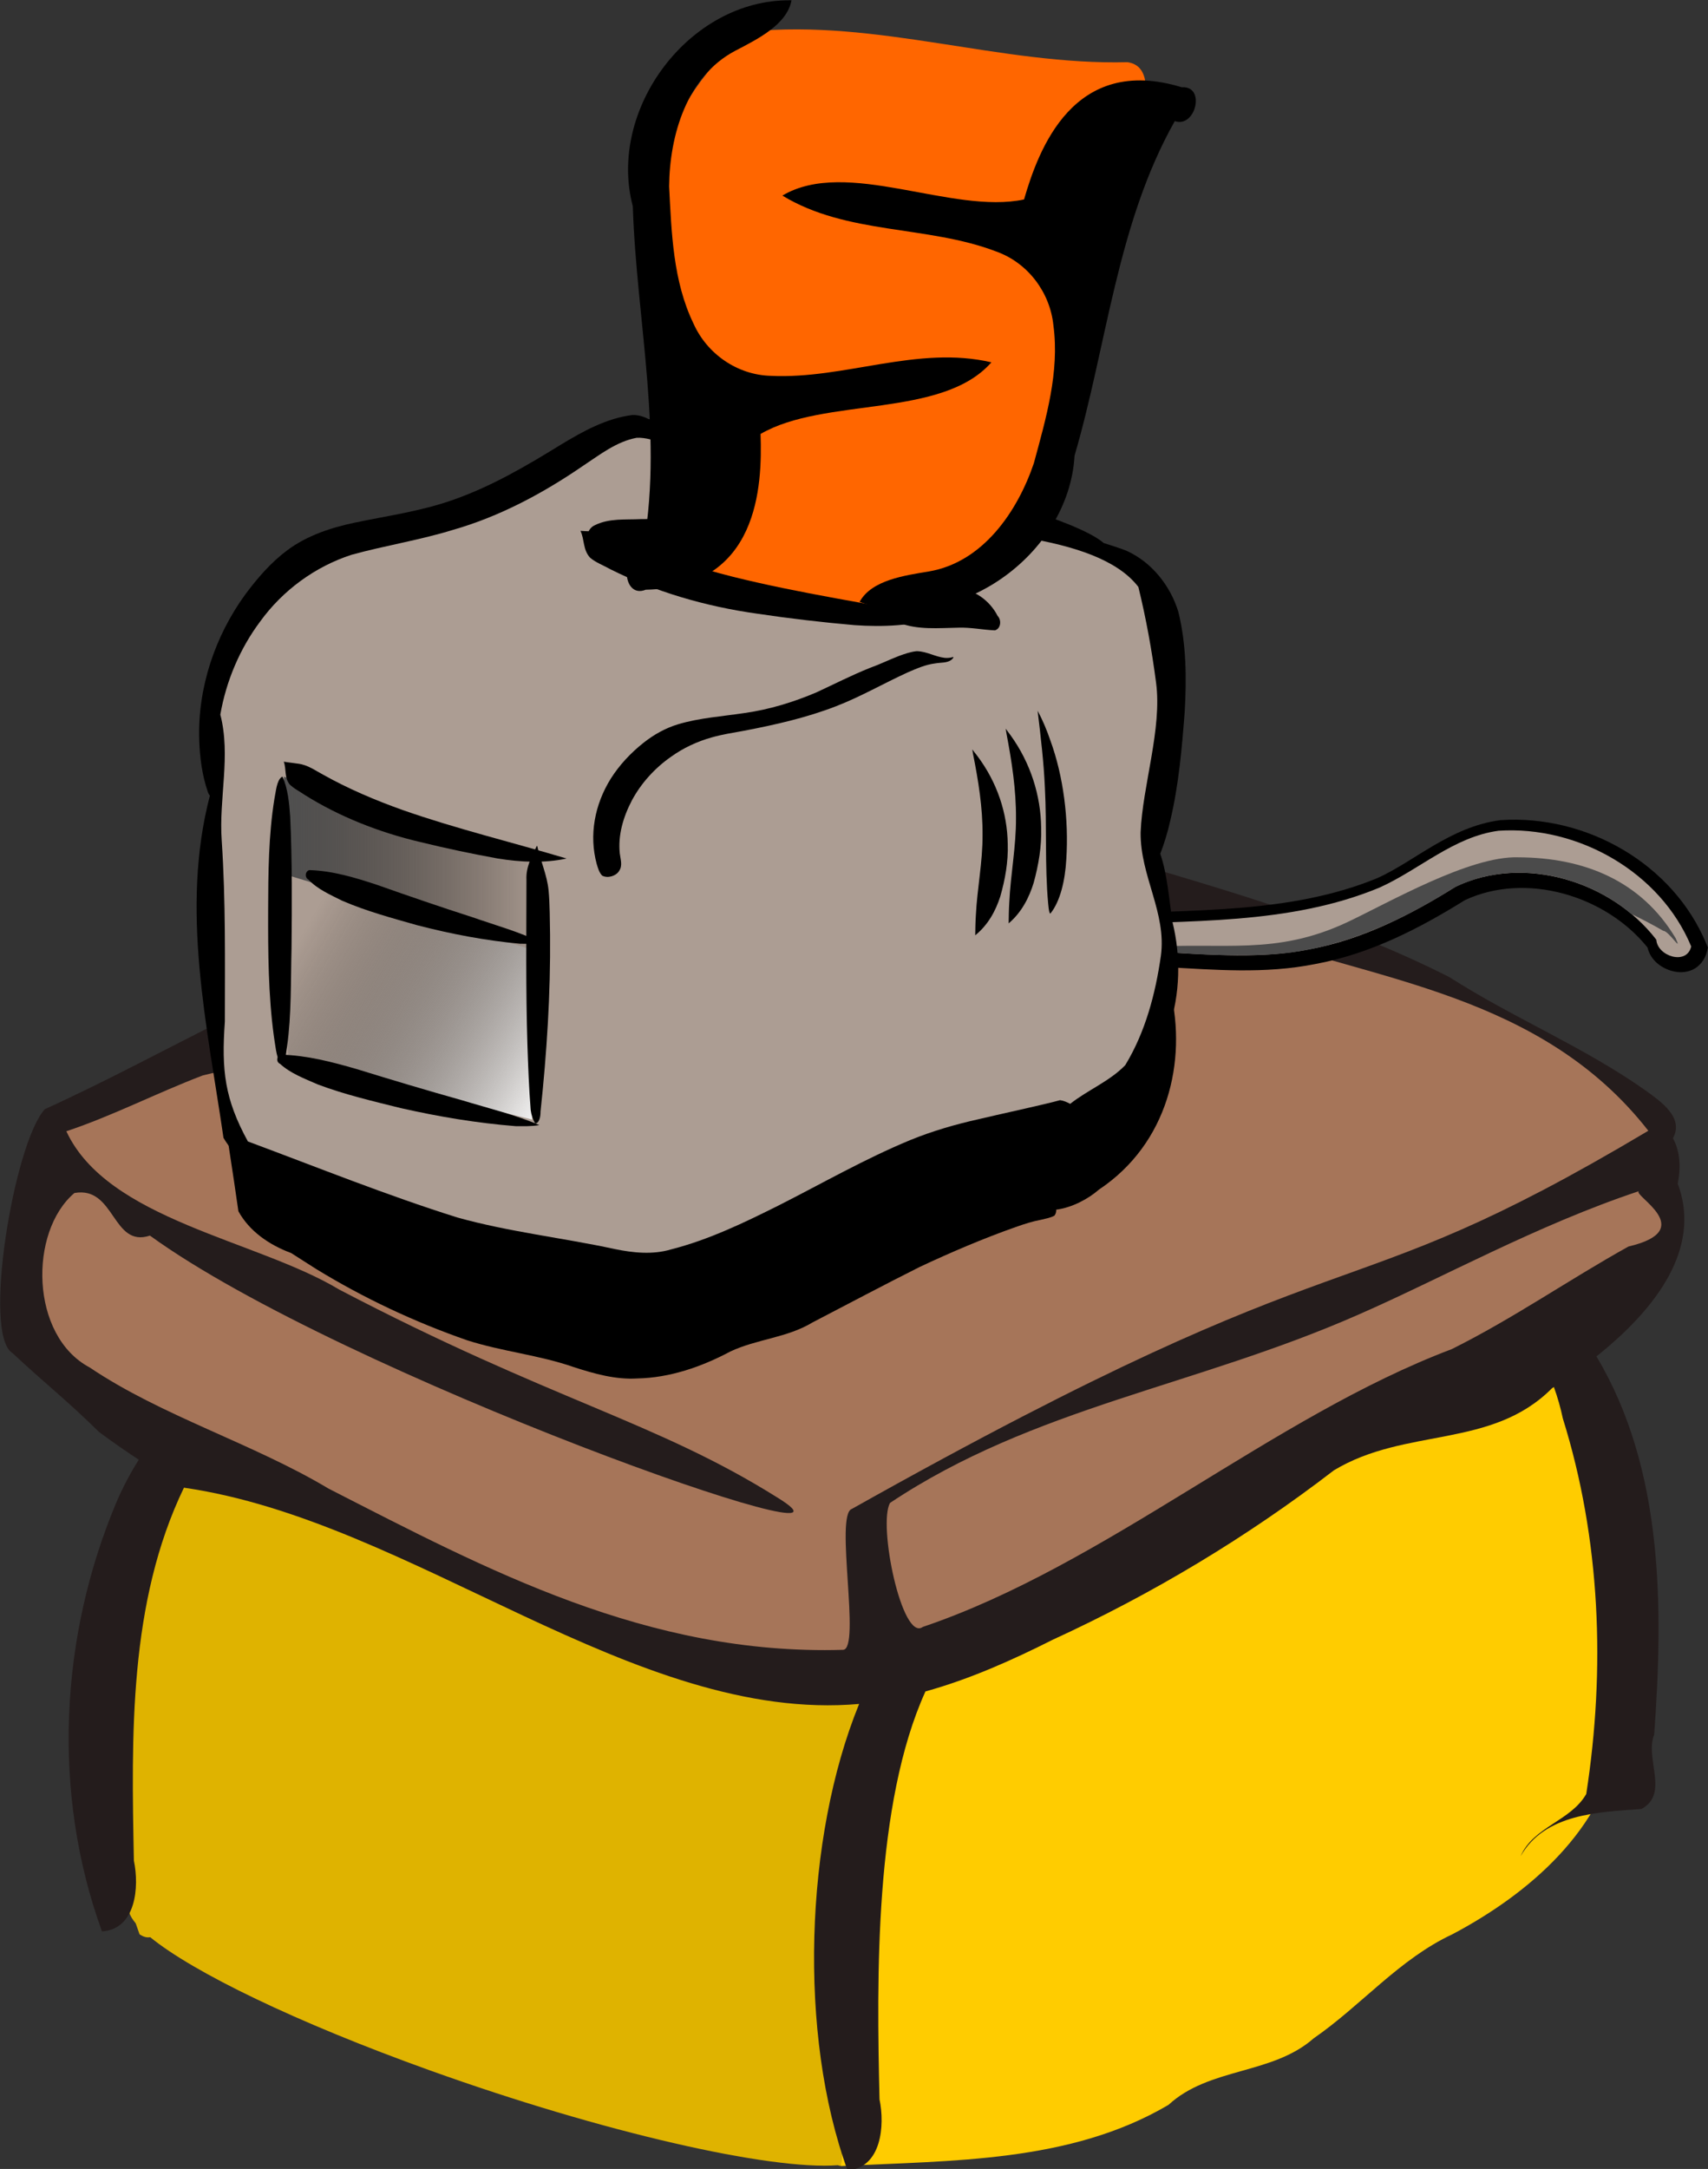 <?xml version="1.0" encoding="UTF-8" standalone="no"?>
<!-- Created with Inkscape (http://www.inkscape.org/) -->

<svg
   xmlns:dc="http://purl.org/dc/elements/1.1/"
   xmlns:cc="http://creativecommons.org/ns#"
   xmlns:rdf="http://www.w3.org/1999/02/22-rdf-syntax-ns#"
   xmlns:svg="http://www.w3.org/2000/svg"
   xmlns="http://www.w3.org/2000/svg"
   xmlns:xlink="http://www.w3.org/1999/xlink"
   xmlns:sodipodi="http://sodipodi.sourceforge.net/DTD/sodipodi-0.dtd"
   xmlns:inkscape="http://www.inkscape.org/namespaces/inkscape"
   width="400"
   height="507.67"
   id="svg2"
   version="1.1"
   inkscape:version="0.48.5 r10040"
   sodipodi:docname="ticketwriter.svg">
  <rect width="100%" height="100%" fill="#333333" stroke="none"/>
  <defs
     id="defs4">
    <linearGradient
       id="linearGradient3809">
      <stop
         id="stop3811"
         offset="0"
         style="stop-color:#ffffff;stop-opacity:1;" />
      <stop
         id="stop3813"
         offset="1"
         style="stop-color:#000000;stop-opacity:0;" />
    </linearGradient>
    <linearGradient
       id="linearGradient3797">
      <stop
         style="stop-color:#4f4f4f;stop-opacity:1;"
         offset="0"
         id="stop3799" />
      <stop
         style="stop-color:#000000;stop-opacity:0;"
         offset="1"
         id="stop3801" />
    </linearGradient>
    <linearGradient
       inkscape:collect="always"
       xlink:href="#linearGradient3809"
       id="linearGradient3842"
       gradientUnits="userSpaceOnUse"
       x1="-542.185"
       y1="715.889"
       x2="-669.758"
       y2="641.471" />
    <linearGradient
       inkscape:collect="always"
       xlink:href="#linearGradient3797"
       id="linearGradient3844"
       gradientUnits="userSpaceOnUse"
       x1="-667.632"
       y1="587.253"
       x2="-540.059"
       y2="587.253" />
    <linearGradient
       inkscape:collect="always"
       xlink:href="#linearGradient3797"
       id="linearGradient3965"
       gradientUnits="userSpaceOnUse"
       x1="-667.632"
       y1="587.253"
       x2="-540.059"
       y2="587.253"
       gradientTransform="matrix(0.672,0,0,0.672,654.54,70.074)" />
    <linearGradient
       inkscape:collect="always"
       xlink:href="#linearGradient3809"
       id="linearGradient3968"
       gradientUnits="userSpaceOnUse"
       x1="-542.185"
       y1="715.889"
       x2="-669.758"
       y2="641.471"
       gradientTransform="matrix(0.672,0,0,0.672,654.54,70.074)" />
    <linearGradient
       inkscape:collect="always"
       xlink:href="#linearGradient3809"
       id="linearGradient3260"
       gradientUnits="userSpaceOnUse"
       gradientTransform="matrix(0.672,0,0,0.672,654.54,70.074)"
       x1="-542.185"
       y1="715.889"
       x2="-669.758"
       y2="641.471" />
    <linearGradient
       inkscape:collect="always"
       xlink:href="#linearGradient3797"
       id="linearGradient3262"
       gradientUnits="userSpaceOnUse"
       gradientTransform="matrix(0.672,0,0,0.672,654.54,70.074)"
       x1="-667.632"
       y1="587.253"
       x2="-540.059"
       y2="587.253" />
  </defs>
  <sodipodi:namedview
     id="base"
     pagecolor="#ffffff"
     bordercolor="#666666"
     borderopacity="1.0"
     inkscape:pageopacity="0.0"
     inkscape:pageshadow="2"
     inkscape:zoom="1.3276345"
     inkscape:cx="200"
     inkscape:cy="253.83493"
     inkscape:document-units="px"
     inkscape:current-layer="layer1"
     showgrid="false"
     inkscape:window-width="1440"
     inkscape:window-height="851"
     inkscape:window-x="0"
     inkscape:window-y="0"
     inkscape:window-maximized="1"
     showguides="true"
     inkscape:guide-bbox="true"
     fit-margin-top="0"
     fit-margin-left="0"
     fit-margin-right="0"
     fit-margin-bottom="0" />
  <g
     inkscape:label="Laag 1"
     inkscape:groupmode="layer"
     id="layer1"
     transform="translate(-114.32,-381.861)">
    <g
       id="g3057"
       transform="matrix(0.72,0,0,0.72,32.05,249.384)">
      <path
         sodipodi:nodetypes="ccccccccc"
         inkscape:connector-curvature="0"
         id="path3933"
         d="m 405.018,708.386 c -17.612,84.702 -12.228,93.289 -17.236,179.77 35.949,-1.864 74.57,-1.035 106.562,-19.906 13.307,-12.267 33.668,-9.709 47.219,-21.625 15.521,-10.727 27.795,-25.744 45.135,-33.837 24.909,-13.175 49.414,-34.121 54.146,-63.382 1.264,-15.123 -0.688,-30.353 -0.461,-45.539 -1.03,-21.229 -4.763,-60.984 -16.112,-79.586 z"
         style="fill:#ffcc00;fill-opacity:1;fill-rule:nonzero;stroke:none" />
      <path
         sodipodi:nodetypes="cccccsccssscc"
         inkscape:connector-curvature="0"
         id="path3940"
         d="m 172.406,656.974 c -14.177,33.451 -28.455,102.345 -16,145.807 -0.87,1.696 -0.136,3.899 2,6.469 0.404,1.198 0.815,2.384 1.25,3.562 1.276,0.868 2.442,1.137 3.469,0.938 13.95,11.395 47.492,27.711 91,43.312 56.204,20.154 110.627,32.505 132.688,30.812 0.197,0.125 0.683,0.176 0.969,0.281 0.486,-8.747 0.858,-17.461 1.562,-26.281 1.171,-14.662 2.631,-29.408 4.344,-44.25 1.713,-14.842 3.668,-29.753 5.844,-44.75 2.176,-14.997 4.564,-30.062 7.125,-45.188 z"
         style="fill:#dfb300;fill-opacity:1;fill-rule:nonzero;stroke:none" />
      <path
         sodipodi:nodetypes="ccccccccccccccccccccccccccccccccc"
         inkscape:connector-curvature="0"
         id="path3946"
         d="m 438.438,456.844 c -9.311,1.114 -14.859,12.048 -24.844,10.688 -55.077,8.599 -111.413,9.353 -165.594,23.312 -44.091,12.822 -77.528,34.758 -119.169,53.741 -9.988,10.946 -20.461,73.449 -10.469,79.312 11.058,10.32 17.329,15.006 28.138,25.634 4.225,3.135 8.532,6.123 12.906,9 -2.783,4.397 -5.191,9.002 -7.188,13.625 -18.549,43.87 -21.148,94.768 -4.781,139.719 11.086,-0.715 12.17,-14.517 10.375,-23 -0.8,-40.608 -1.702,-83.994 16.281,-121.25 74.439,10.714 146.442,76.74 219.625,70.299 -0.03,0.073 -0.064,0.146 -0.094,0.219 -17.631,43.275 -19.763,107.319 -3.688,151.389 11.059,-0.78 12.177,-14.562 10.406,-23.062 -0.936,-39.556 -1.672,-96.044 14.938,-132.608 14.353,-3.97 28.211,-10.16 41.406,-16.812 32.417,-14.872 63.167,-33.315 91.438,-55.062 23.361,-14.111 51.222,-6.887 70.938,-26.674 0.209,-0.136 0.417,-0.27 0.625,-0.406 1.22,3.348 2.188,6.761 2.906,10.188 12.305,39.295 13.895,81.567 7.625,122.094 -4.985,8.801 -17.21,10.622 -21.344,20.219 7.838,-13.864 25.411,-14.314 39.312,-15.344 9.137,-4.948 0.988,-16.426 4.125,-24.156 3.003,-41.355 3.1,-86.37 -18.781,-122.969 22.87,-18.225 33.494,-37.49 26.438,-56.156 0.977,-4.916 0.914,-10.295 -1.562,-14.781 3.751,-6.687 -4.057,-12.007 -8.75,-15.406 -20.145,-14.258 -43.196,-23.657 -63.938,-36.938 -37.396,-18.989 -78.158,-29.741 -118.125,-41.781 -9.571,-2.057 -19.357,-3.244 -29.156,-3.031 z"
         style="fill:#241c1c;fill-opacity:1;fill-rule:nonzero;stroke:none" />
      <path
         sodipodi:nodetypes="cccccccccccccc"
         inkscape:connector-curvature="0"
         id="path3915"
         d="m 422.219,482.625 c -85.476,9.011 -158.905,31.239 -242,50.98 -14.977,5.697 -29.105,13.047 -44.375,18.147 13.41,28.873 61.873,35.29 88.766,51.467 69.136,36.156 102.95,42.78 142.499,67.6 38.212,23.435 -141.575,-39.845 -204.077,-85.147 -12.342,4.086 -11.272,-16.208 -24.562,-13.847 -14.839,12.564 -14.454,46.419 4.96,56.712 23.529,15.842 53.122,24.675 77.719,39.392 51.653,26.386 103.652,54.268 167.309,52.403 5.941,-0.068 -2.754,-43.946 2.867,-45.798 169.281,-95.003 154.613,-60.724 259.082,-122.945 -34.914,-44.704 -89.594,-48.857 -132.797,-64.727 -30.202,-9.2 -63.322,-4.631 -95.391,-4.237 z"
         style="fill:#a67559;fill-opacity:1;fill-rule:nonzero;stroke:none" />
      <path
         sodipodi:nodetypes="ccccccc"
         inkscape:connector-curvature="0"
         id="path3870"
         d="m 556.387,611.242 c -53.201,23.467 -105.88,30.178 -152.605,61.316 -4.051,6.899 3.886,45.293 10.635,40.328 59.359,-20.059 113.935,-68.391 172.049,-90.308 20.172,-10.046 38.027,-22.539 57.48,-33.357 23.172,-5.424 1.116,-16.73 3.412,-18.001 -33.057,10.992 -63.989,28.206 -90.972,40.023 z"
         style="fill:#a67559;fill-opacity:1;fill-rule:nonzero;stroke:none" />
      <g
         inkscape:transform-center-y="-24.768997"
         inkscape:transform-center-x="-168.50684"
         transform="matrix(-0.557,0.11,0.11,0.557,832.102,34.264)"
         id="g3862">
        <path
           inkscape:connector-curvature="0"
           style="font-size:medium;font-style:normal;font-variant:normal;font-weight:normal;font-stretch:normal;text-indent:0;text-align:start;text-decoration:none;line-height:normal;letter-spacing:normal;word-spacing:normal;text-transform:none;direction:ltr;block-progression:tb;writing-mode:lr-tb;text-anchor:start;baseline-shift:baseline;color:#000000;fill:#000000;fill-opacity:1;fill-rule:nonzero;stroke:none;stroke-width:14.7;marker:none;visibility:visible;display:inline;overflow:visible;enable-background:accumulate;font-family:Sans;-inkscape-font-specification:Sans"
           d="m 539.344,641 -0.219,0.031 -0.25,0.031 c -48.418,6.246 -91.92,43.48 -101.719,92.219 l -0.469,2.312 0.969,2.156 c 1.945,4.318 5.907,7.599 10.062,8.594 4.155,0.994 8.077,0.172 11.406,-1.406 5.939,-2.815 11.222,-8.514 11.469,-16.031 17.701,-33.902 59.986,-56.134 97.375,-46.906 0.032,0.008 0.062,0.023 0.094,0.031 28.595,10.807 59.096,19.668 90.969,19.25 0.042,1.8e-4 0.083,-1.4e-4 0.125,0 29.535,0.101 57.469,-8.028 84.375,-14.844 l 0.156,-0.031 0.156,-0.062 c 16.107,-4.846 33.033,-12.121 45.406,-25.969 l 14,-15.656 -20.719,3.531 -4.5,0.75 -0.188,0.031 C 722.599,656.795 667.756,670.491 614.625,659.875 591.894,654.592 568.14,639.19 539.344,641 z"
           id="path3854" />
        <path
           style="fill:#ac9d93;fill-opacity:1;fill-rule:nonzero;stroke:none"
           d="m 780.652,654.7 c -54.831,7.692 -110.72,21.899 -166.101,10.764 -24.455,-5.684 -47.392,-20.326 -73.147,-18.706 -45.252,5.838 -86.363,41.116 -95.464,86.385 4.647,10.318 20.098,1.721 18.86,-7.665 18.806,-37.886 64.792,-62.559 106.605,-52.178 28.488,10.818 58.455,19.476 89.237,19.049 28.194,0.118 55.561,-7.752 82.66,-14.616 15.498,-4.663 31.075,-11.542 42.056,-23.83 -1.569,0.266 -3.137,0.533 -4.706,0.799 z"
           id="path2993"
           inkscape:connector-curvature="0" />
        <path
           style="font-size:medium;font-style:normal;font-variant:normal;font-weight:normal;font-stretch:normal;text-indent:0;text-align:start;text-decoration:none;line-height:normal;letter-spacing:normal;word-spacing:normal;text-transform:none;direction:ltr;block-progression:tb;writing-mode:lr-tb;text-anchor:start;baseline-shift:baseline;color:#000000;fill:#4b4b4b;fill-opacity:1;fill-rule:nonzero;stroke:none;stroke-width:14.7;marker:none;visibility:visible;display:inline;overflow:visible;enable-background:accumulate;font-family:Sans;-inkscape-font-specification:Sans"
           d="m 476.062,708.188 c 22.393,-27.938 61.428,-44.195 96.68,-34.37 35.686,13.838 74.481,22.644 112.819,16.771 22.495,-3.511 44.728,-8.946 66.444,-15.727 5.643,-1.863 7.695,-3.38 0.348,-1.838 -44.397,5.768 -71.619,19.21 -115.575,8.368 -25.611,-6.42 -76.493,-23.8 -103.496,-17.525 -37.065,7.462 -66.546,26.809 -79.502,62.882 -2.29,9.66 2.884,-4.79 6.145,-5.497 5.206,-4.563 10.605,-8.904 16.137,-13.066 z"
           id="path3846"
           inkscape:connector-curvature="0"
           sodipodi:nodetypes="cccccccccc" />
      </g>
      <path
         id="path3020"
         d="m 483.958,494.355 c -0.079,0.474 -0.156,0.953 -0.231,1.428 l -280.663,-0.294 c -0.004,-0.133 0.004,-0.266 0,-0.399 l -19.677,0 c -0.899,27.82 4.663,55.803 8.421,82.676 3.56,6.432 9.852,10.866 17.178,13.587 2.689,1.764 5.439,3.434 8.127,5.187 15.497,9.482 31.986,17.211 49.035,23.142 11.417,3.687 23.452,4.788 34.797,8.757 6.67,2.153 13.571,4.105 20.622,3.675 10.607,-0.226 20.907,-3.783 30.282,-8.778 8.588,-4.036 18.423,-4.433 26.649,-9.408 11.651,-6.052 23.254,-12.222 34.986,-18.102 10.198,-4.767 20.55,-9.201 31.143,-12.936 2.745,-0.976 5.518,-1.862 8.379,-2.394 1.419,-0.347 2.939,-0.604 4.221,-1.302 0.463,-0.593 0.622,-1.267 0.588,-1.953 5.198,-0.671 10.447,-3.51 13.881,-6.51 22.469,-14.963 28.651,-41.689 23.289,-64.491 -0.571,-3.769 -1.01,-7.843 -1.596,-11.886 l -9.429,0 z"
         style="fill:#000000;fill-opacity:1;fill-rule:nonzero;stroke:none"
         inkscape:connector-curvature="0" />
      <path
         id="path3025"
         d="m 319.865,318.922 c -8.452,1.077 -16.044,5.327 -23.226,9.66 -11.216,6.918 -22.691,13.645 -35.196,17.976 -10.173,3.601 -20.894,5.071 -31.416,7.266 -7.898,1.639 -15.816,4.189 -22.344,9.072 -5.331,3.968 -9.704,9.055 -13.65,14.364 -9.836,13.526 -15.453,30.241 -14.973,47.019 0.161,5.854 0.924,11.757 2.856,17.304 0.157,0.376 0.363,0.744 0.609,1.092 -9.661,36.949 -0.817,75.118 4.431,111.215 3.625,6.299 10.034,10.628 17.493,13.293 2.738,1.728 5.537,3.365 8.274,5.082 15.78,9.285 32.578,16.851 49.938,22.659 11.625,3.61 23.875,4.703 35.427,8.589 6.791,2.109 13.82,4.012 21,3.591 10.8,-0.222 21.282,-3.697 30.828,-8.589 8.745,-3.952 18.756,-4.348 27.132,-9.219 11.863,-5.927 23.691,-11.966 35.637,-17.724 10.384,-4.668 20.924,-9.006 31.71,-12.663 2.795,-0.956 5.613,-1.831 8.526,-2.352 1.444,-0.34 3,-0.598 4.305,-1.281 0.471,-0.58 0.622,-1.239 0.588,-1.911 5.293,-0.658 10.637,-3.426 14.133,-6.363 22.878,-14.653 29.168,-40.839 23.709,-63.168 -1.119,-7.105 -1.623,-15.323 -3.99,-22.281 1.34,-3.521 2.44,-7.133 3.255,-10.815 2.748,-11.592 3.78,-23.491 4.683,-35.343 0.627,-10.847 0.55,-21.881 -2.058,-32.487 -2.612,-8.541 -8.7,-16.198 -16.926,-19.887 -2.403,-0.927 -4.868,-1.708 -7.329,-2.478 -17.106,-14.636 -137.577,-38.172 -148.133,-40.341 -1.63,-0.828 -3.45,-1.383 -5.292,-1.281 z"
         style="fill:#000000;fill-opacity:1;fill-rule:nonzero;stroke:none"
         inkscape:connector-curvature="0" />
      <path
         sodipodi:nodetypes="cccccccccccccccccccccccccc"
         inkscape:connector-curvature="0"
         id="path3028"
         d="m 321.356,326.314 c -6.608,1.228 -11.99,5.524 -17.465,9.126 -12.998,8.921 -27.104,16.476 -42.318,20.82 -10.818,3.336 -22.041,5.078 -32.944,8.079 -11.876,3.847 -22.42,11.586 -29.735,21.693 -6.64,8.873 -11.063,19.357 -12.966,30.266 3.476,13.388 -0.516,27.169 0.452,40.947 1.318,19.587 1.031,39.231 1.024,58.849 -1.139,15.934 -0.046,25.206 7.491,38.972 22.652,8.423 45.09,17.486 68.161,24.727 16.79,4.687 34.176,6.574 51.185,10.257 5.984,1.232 12.303,1.895 18.253,0.119 12.286,-3.124 23.769,-8.666 35.059,-14.311 14.21,-7.192 28.059,-15.166 42.804,-21.248 7.216,-2.946 14.725,-5.112 22.326,-6.805 5.01,-1.229 21.411,-4.754 26.375,-6.157 1.174,0.14 2.264,0.647 3.297,1.197 5.734,-4.532 12.773,-7.278 17.913,-12.579 6.541,-10.754 9.814,-23.14 11.588,-35.506 1.917,-14.064 -6.741,-25.934 -6.588,-40.175 0.589,-15.034 7.041,-33.725 5.024,-48.663 -1.353,-10.466 -3.248,-20.868 -5.755,-31.118 -13.766,-18.03 -58.025,-17.41 -77.223,-21.442 -17.814,-3.91 -25.664,-12.658 -43.407,-16.882 -12.816,-2.961 -25.614,-6.037 -38.256,-9.677 -1.406,-0.336 -2.846,-0.56 -4.296,-0.487 z"
         style="fill:#ac9d93;fill-opacity:1;fill-rule:nonzero;stroke:none" />
      <path
         sodipodi:nodetypes="ccccc"
         style="fill:url(#linearGradient3260);fill-opacity:1;stroke:none"
         d="m 208.038,528.644 79.299,19.289 0.714,-55.009 -82.156,-25.004 z"
         id="path3805"
         inkscape:connector-curvature="0" />
      <path
         inkscape:connector-curvature="0"
         id="path3027"
         d="m 206.609,436.486 85.014,26.433 -3.572,30.005 -82.156,-25.004 z"
         style="fill:url(#linearGradient3262);fill-opacity:1;stroke:none" />
      <path
         inkscape:connector-curvature="0"
         id="path2990"
         d="m 480.98,204.214 c -41.242,1.051 -81.407,-14.106 -122.74,-9.941 -28.415,21.095 -38.936,60.045 -31.782,93.785 2.413,22.915 16.275,42.837 18.474,65.798 -5.951,7.971 -18.308,8.429 -22.816,17.802 14.07,2.859 30.171,-1.396 42.505,7.755 20.886,9.106 46.51,5.937 64.404,-8.23 15.729,-10.084 25.622,-27.149 30.143,-44.948 12.43,-33.992 21.395,-69.216 27.232,-104.919 0.523,-5.605 2.562,-15.999 -5.421,-17.102 z"
         style="fill:#ff6600;fill-opacity:1;fill-rule:nonzero;stroke:none" />
      <path
         sodipodi:nodetypes="ccccccccccccc"
         inkscape:connector-curvature="0"
         id="path2985"
         d="m 371.282,184.088 c -32.856,-0.288 -59.52,35.483 -51.192,66.959 1.223,37.777 10.395,75.829 2.904,113.49 -7.18,-0.128 -6.099,14.185 1.295,11.17 36.818,-0.733 37.941,-33.765 37.359,-50.635 20.714,-12.067 59.069,-4.964 75.085,-23.29 -24.039,-5.608 -47.734,5.564 -71.782,4.392 -10.861,-0.284 -20.714,-7.123 -25.116,-16.991 -6.68,-13.796 -7.141,-29.563 -7.929,-44.585 0.168,-16.655 5.744,-35.789 21.468,-44.073 7.049,-3.69 16.883,-8.452 18.342,-16.429 l -0.328,-0.007 z"
         style="fill:#000000;fill-opacity:1;fill-rule:nonzero;stroke:none" />
      <path
         style="fill:#000000;fill-opacity:1;fill-rule:nonzero;stroke:none"
         d="m 394.28,379.806 c 31.131,10.508 67.611,-15.177 69.503,-47.682 10.605,-36.279 13.743,-75.294 32.592,-108.748 6.783,2.358 10.214,-11.579 2.249,-11.018 -35.215,-10.772 -46.571,20.267 -51.273,36.479 -23.442,5.014 -57.677,-13.682 -78.604,-1.258 21.097,12.817 47.092,9.582 69.578,18.186 10.232,3.654 17.464,13.221 18.574,23.97 2.05,15.19 -2.423,30.316 -6.353,44.837 -5.347,15.774 -16.607,32.219 -34.129,35.192 -7.847,1.31 -18.676,2.772 -22.547,9.898 l 0.31,0.109 z"
         id="path2988"
         inkscape:connector-curvature="0"
         sodipodi:nodetypes="ccccccccccccc" />
      <path
         style="fill:#000000;fill-opacity:1;fill-rule:nonzero;stroke:none"
         d="m 412.258,395.696 c -1.947,0.236 -3.792,0.885 -5.576,1.535 -3.199,1.234 -6.225,2.735 -9.472,3.891 -5.981,2.398 -11.619,5.288 -17.403,7.963 -7.343,3.117 -15.192,5.564 -23.409,6.716 -7.187,1.079 -14.587,1.566 -21.484,3.619 -4.315,1.286 -8.097,3.488 -11.35,6.058 -4.268,3.375 -7.871,7.299 -10.589,11.573 -5.329,8.516 -7.154,18.474 -4.625,27.803 0.406,1.299 0.739,2.696 1.761,3.783 1.898,1.029 4.601,0.059 5.517,-1.49 1.234,-1.771 0.446,-3.832 0.229,-5.716 -0.625,-5.911 1.108,-11.846 3.962,-17.277 2.91,-5.398 7.248,-10.348 12.801,-14.211 3.829,-2.736 8.335,-4.896 13.207,-6.243 3.33,-0.95 6.808,-1.488 10.248,-2.108 10.312,-1.968 20.605,-4.295 30.159,-8.022 8.104,-3.134 15.396,-7.393 23.196,-10.951 2.888,-1.245 5.819,-2.572 9.113,-2.973 1.76,-0.31 3.841,-0.081 5.228,-1.177 0.227,-0.225 0.793,-0.711 0.508,-0.908 -0.831,0.3 -1.776,0.372 -2.695,0.301 -3.139,-0.352 -5.809,-2.077 -9.016,-2.178 -0.104,0.004 -0.207,0.009 -0.311,0.013 z"
         id="path3024"
         inkscape:connector-curvature="0" />
      <path
         inkscape:connector-curvature="0"
         id="path3034"
         d="m 298.463,463.065 c -17.696,-5.284 -35.877,-9.657 -53.161,-15.72 -9.073,-3.224 -17.841,-6.978 -25.868,-11.475 -2.585,-1.348 -4.95,-3.19 -8.187,-3.613 -1.559,-0.247 -3.137,-0.373 -4.683,-0.648 0.89,2.419 0.118,5.051 1.882,7.346 1.36,1.392 3.368,2.363 5.059,3.535 10.964,6.858 23.878,12.066 37.55,15.264 8.276,2.03 16.659,3.796 25.103,5.328 7.413,1.209 15.243,1.57 22.368,0.012 l -0.009,-0.01 -0.054,-0.019 z"
         style="fill:#000000;fill-opacity:1;fill-rule:nonzero;stroke:none" />
      <path
         style="fill:#000000;fill-opacity:1;fill-rule:nonzero;stroke:none"
         d="m 419.625,384.705 c -22.354,-4.474 -45.198,-7.781 -67.136,-13.251 -11.522,-2.923 -22.729,-6.527 -33.112,-11.121 -3.332,-1.357 -6.452,-3.342 -10.478,-3.497 -1.944,-0.128 -3.897,-0.105 -5.829,-0.267 1.374,2.855 0.731,6.156 3.165,8.762 1.833,1.547 4.413,2.509 6.626,3.752 14.266,7.15 30.736,12.066 47.905,14.442 10.403,1.553 20.908,2.772 31.459,3.698 9.247,0.647 18.909,0.212 27.482,-2.489 l -0.012,-0.011 -0.069,-0.017 z"
         id="path3036"
         inkscape:connector-curvature="0" />
      <path
         inkscape:connector-curvature="0"
         id="path3039"
         d="m 455.949,480.949 c 3.196,-3.976 4.767,-10.786 5.144,-17.567 0.847,-13.065 -0.93,-26.983 -5.162,-38.625 -1.186,-3.471 -2.578,-6.766 -4.164,-9.707 0.989,8.284 1.998,16.594 2.361,24.968 0.679,12.591 -0.07,25.153 1.069,37.738 0.138,1.061 0.157,2.333 0.582,3.197 0.056,0.058 0.118,0.029 0.17,-0.003 z"
         style="fill:#000000;fill-opacity:1;fill-rule:nonzero;stroke:none" />
      <path
         style="fill:#000000;fill-opacity:1;fill-rule:nonzero;stroke:none"
         d="m 441.619,422.368 c 1.751,9.167 3.175,18.411 3.112,27.701 0.041,9.12 -1.751,18.163 -2.18,27.267 -0.142,2.277 -0.176,4.557 -0.207,6.837 4.248,-3.617 6.645,-8.37 8.13,-13.169 1.609,-5.83 2.63,-11.897 2.446,-17.922 -0.137,-10.479 -3.415,-21.027 -10.02,-30.158 -0.523,-0.673 -1.025,-1.355 -1.505,-2.048 0.074,0.497 0.149,0.994 0.223,1.491 z"
         id="path3042"
         inkscape:connector-curvature="0" />
      <path
         inkscape:connector-curvature="0"
         id="path3044"
         d="m 430.747,429.042 c 1.751,8.754 3.175,17.579 3.112,26.45 0.041,8.708 -1.751,17.343 -2.18,26.036 -0.142,2.175 -0.176,4.351 -0.207,6.528 4.248,-3.454 6.645,-7.992 8.13,-12.574 1.609,-5.567 2.63,-11.36 2.446,-17.112 -0.137,-10.006 -3.415,-20.078 -10.02,-28.796 -0.523,-0.642 -1.025,-1.294 -1.505,-1.955 0.074,0.475 0.149,0.949 0.223,1.424 z"
         style="fill:#000000;fill-opacity:1;fill-rule:nonzero;stroke:none" />
      <path
         inkscape:connector-curvature="0"
         id="path3046"
         d="m 205.866,436.592 c -1.623,1.22 -1.819,4.537 -2.341,7.07 -1.922,11.824 -2.011,24.155 -2.046,36.306 -0.037,13.65 0.041,27.446 1.856,40.837 0.5,3.002 0.714,6.379 2.022,8.798 0.354,0.682 1.054,0.784 1.308,-0.123 0.621,-1.562 0.604,-3.529 0.965,-5.26 1.472,-10.43 1.176,-21.199 1.457,-31.816 0.147,-14.303 0.227,-28.637 -0.435,-42.91 -0.307,-4.46 -0.798,-9.282 -2.457,-12.901 -0.102,-0.122 -0.223,-0.093 -0.329,0 z"
         style="fill:#000000;fill-opacity:1;fill-rule:nonzero;stroke:none" />
      <path
         style="fill:#000000;fill-opacity:1;fill-rule:nonzero;stroke:none"
         d="m 288.856,459.028 c -1.582,3.29 -3.573,6.775 -3.352,10.964 -0.024,17.809 -0.244,35.627 0.304,53.427 0.233,7.123 0.503,14.255 1.064,21.344 0.198,1.626 0.71,3.208 1.488,4.463 1.358,-0.101 1.742,-2.303 1.718,-3.845 2.036,-19.019 3.279,-38.243 3.106,-57.481 -0.114,-4.81 -0.034,-9.65 -0.486,-14.43 -0.501,-5.126 -2.624,-9.529 -3.683,-14.418 l -0.088,-0.049 -0.071,0.025 z"
         id="path3049"
         inkscape:connector-curvature="0" />
      <path
         inkscape:connector-curvature="0"
         id="path3051"
         d="m 205.488,526.93 c -1.357,0.505 -1.413,2.355 -0.108,2.916 3.309,3.065 7.906,4.785 12.198,6.667 8.731,3.302 17.983,5.464 27.143,7.734 12.203,2.759 24.652,4.845 37.238,5.845 2.581,0.017 5.195,0.097 7.738,-0.339 -7.974,-3.425 -16.629,-5.471 -25.015,-8.033 -11.556,-3.241 -23.035,-6.675 -34.471,-10.204 -7.913,-2.278 -16.032,-4.434 -24.458,-4.653 l -0.149,0.038 -0.117,0.029 z"
         style="fill:#000000;fill-opacity:1;fill-rule:nonzero;stroke:none" />
      <path
         style="fill:#000000;fill-opacity:1;fill-rule:nonzero;stroke:none"
         d="m 214.67,466.922 c -1.221,0.52 -1.271,2.427 -0.097,3.005 2.977,3.159 7.111,4.932 10.971,6.872 7.853,3.404 16.175,5.632 24.414,7.971 10.976,2.844 22.174,4.994 33.493,6.025 2.321,0.017 4.673,0.1 6.96,-0.349 -7.172,-3.53 -14.957,-5.639 -22.499,-8.279 -10.395,-3.341 -20.719,-6.88 -31.005,-10.518 -7.117,-2.348 -14.42,-4.57 -21.998,-4.796 l -0.134,0.039 -0.105,0.03 z"
         id="path3054"
         inkscape:connector-curvature="0" />
      <path
         id="path3815"
         d="m 322.742,352.753 c -4.997,0.246 -10.298,-0.333 -14.931,1.953 -2.094,0.863 -2.943,3.367 -2.459,5.466 0.615,2.571 2.557,4.588 4.486,6.288 5.45,4.477 13.616,5.774 19.96,2.463 3.376,-1.702 6.212,-5.097 6.132,-9.03 0.01,-3.072 -2.577,-5.461 -5.359,-6.289 -2.51,-0.851 -5.205,-0.909 -7.829,-0.851 z"
         style="fill:#000000;fill-opacity:1;fill-rule:nonzero;stroke:none"
         inkscape:connector-curvature="0" />
      <path
         inkscape:connector-curvature="0"
         style="fill:#000000;fill-opacity:1;fill-rule:nonzero;stroke:none"
         d="m 421.252,375.244 c -5.648,0.377 -11.591,0.228 -16.779,2.835 -2.865,2.324 -1.411,7.588 2.13,8.341 6.179,2.439 12.946,1.725 19.431,1.627 3.967,-0.138 7.879,0.701 11.829,0.868 1.98,-0.533 2.204,-3.374 0.894,-4.69 -2.529,-4.994 -7.736,-8.81 -13.424,-8.981 -1.36,-0.008 -2.72,-0.037 -4.08,0 z"
         id="path3818" />
    </g>
  </g>
</svg>
